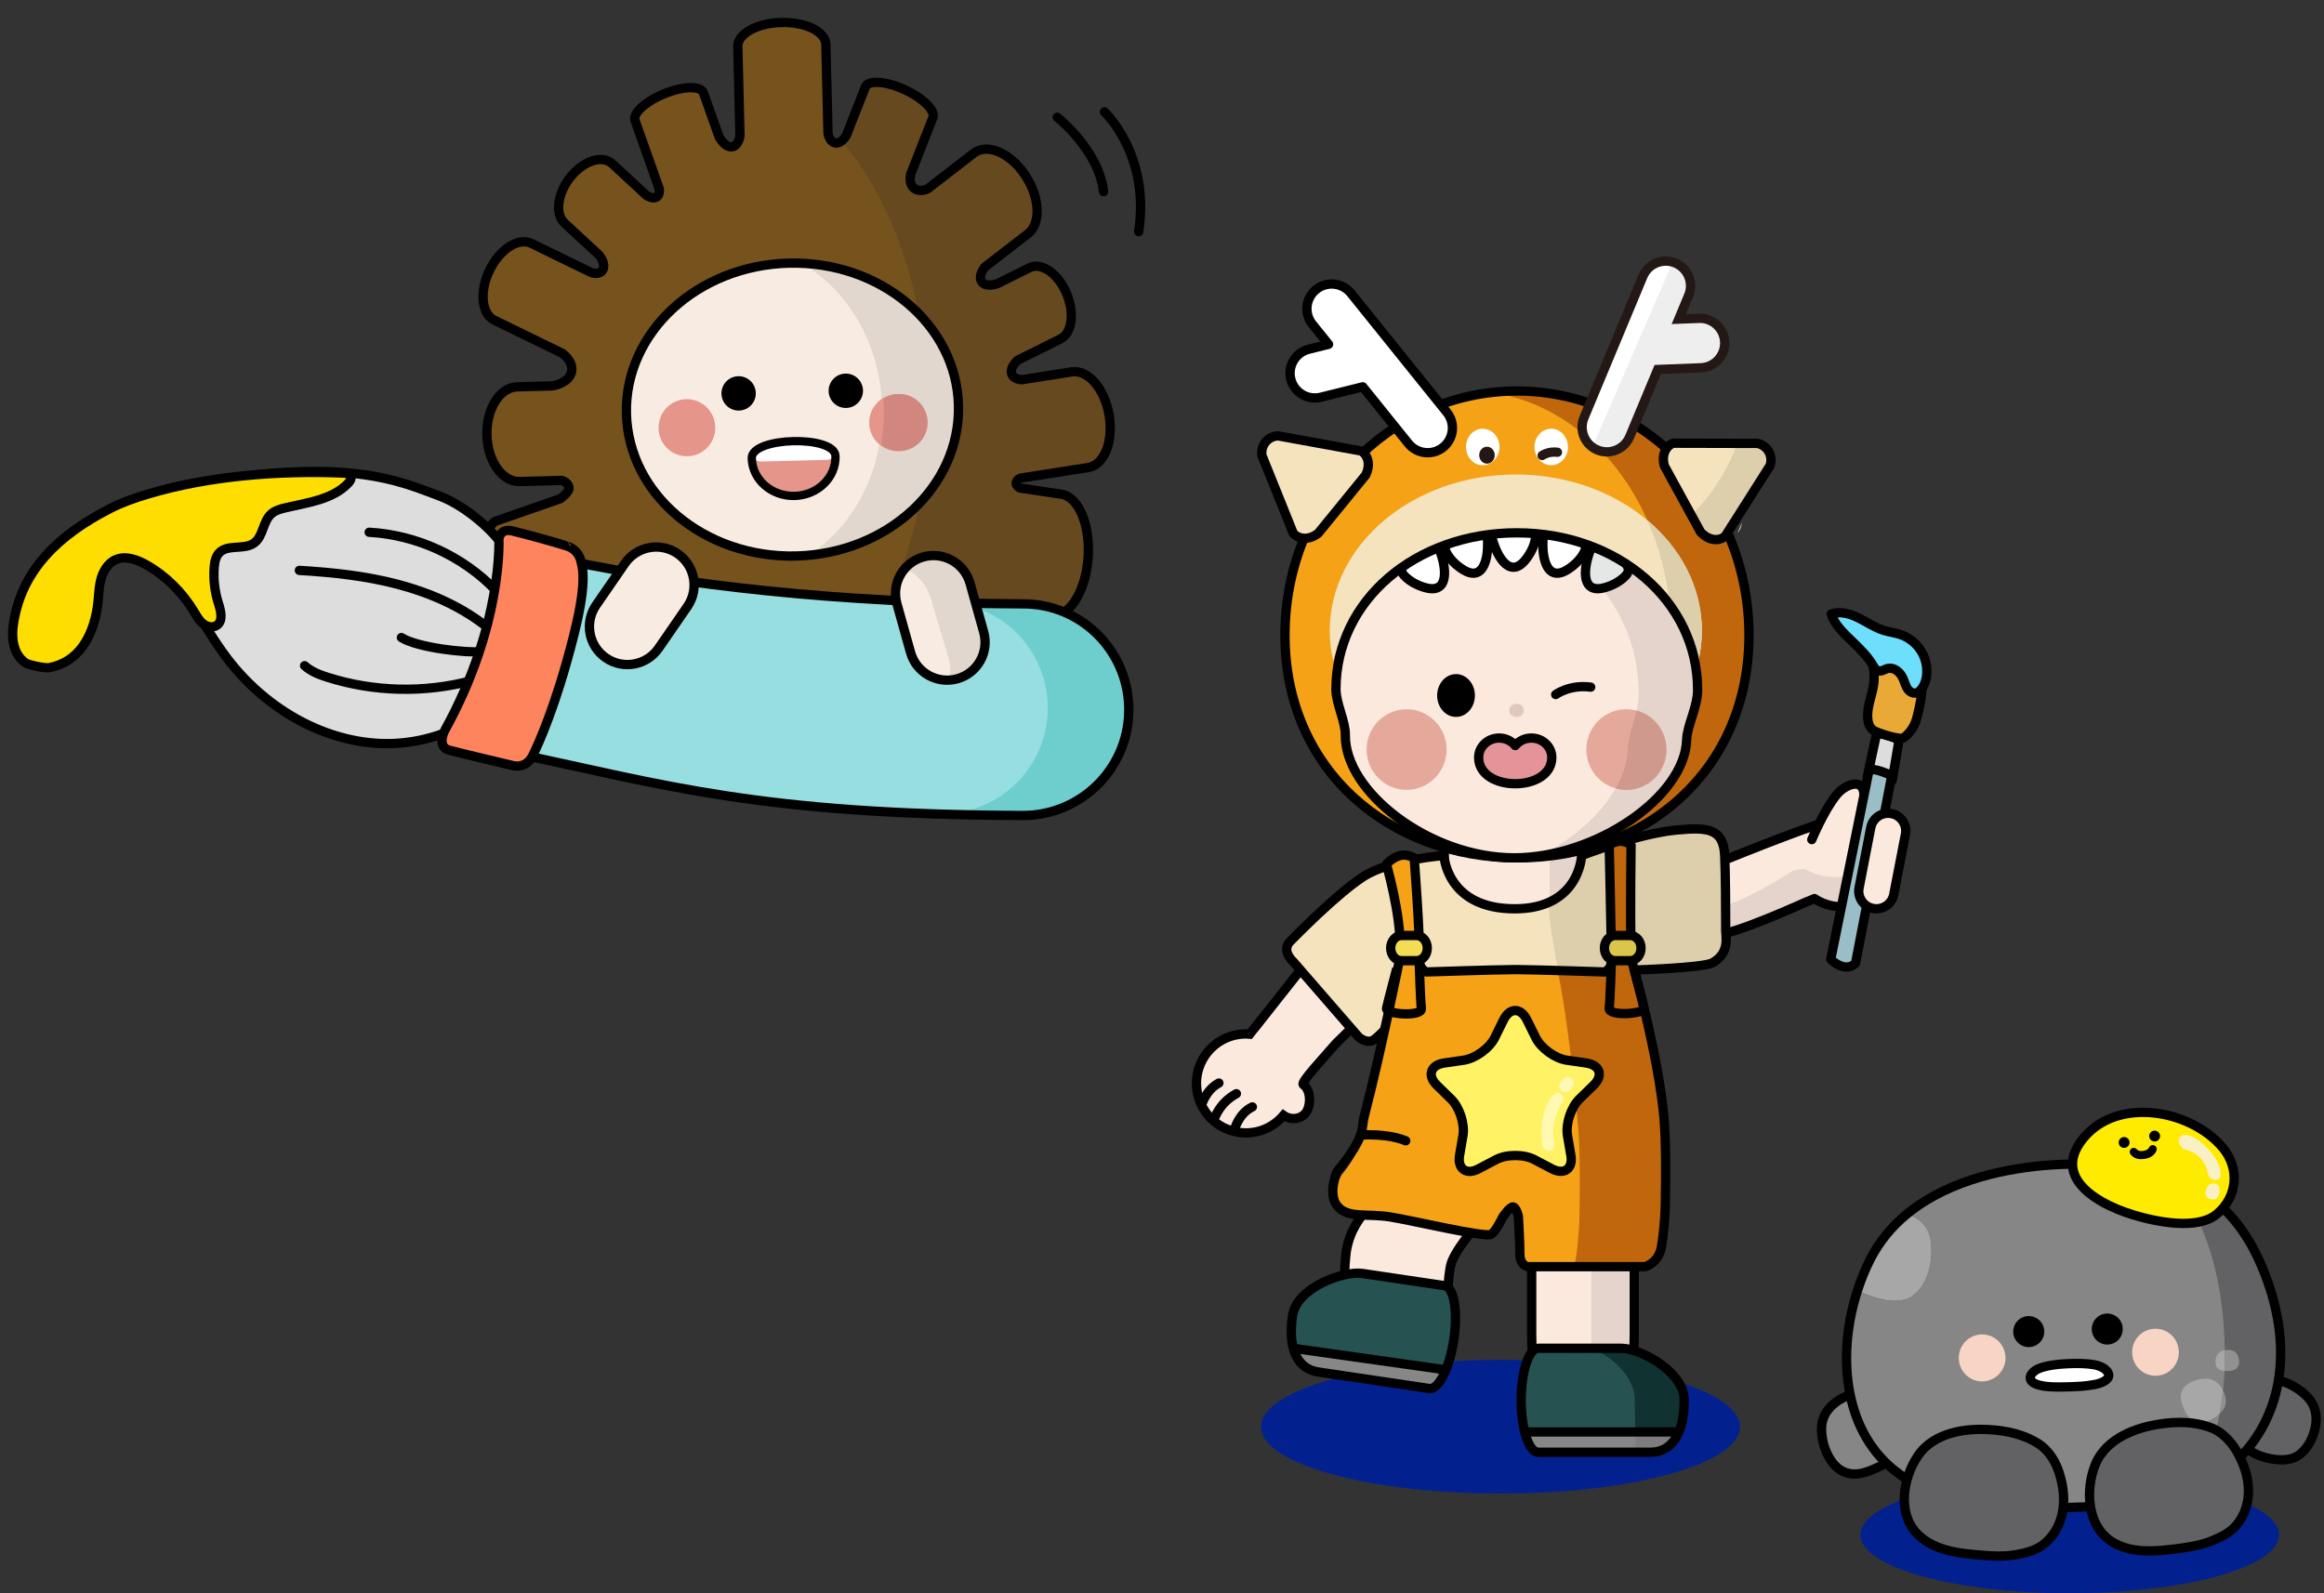 <?xml version="1.0" encoding="utf-8"?>
<!-- Generator: Adobe Illustrator 15.0.0, SVG Export Plug-In . SVG Version: 6.00 Build 0)  -->
<!DOCTYPE svg PUBLIC "-//W3C//DTD SVG 1.1//EN" "http://www.w3.org/Graphics/SVG/1.1/DTD/svg11.dtd">
<svg version="1.1" id="레이어_1" xmlns="http://www.w3.org/2000/svg" xmlns:xlink="http://www.w3.org/1999/xlink" x="0px"
	 y="0px" width="700px" height="480px" viewBox="0 0 700 480" enable-background="new 0 0 700 480" xml:space="preserve">
<rect x="0" y="0" width="700" height="480" fill="#333333" stroke="none"/>
<g>
	<path fill="#03218E" d="M524.118,429.833c0,11.122-32.309,20.139-72.157,20.139c-39.854,0-72.158-9.017-72.158-20.139
		c0-11.124,32.305-20.141,72.158-20.141C491.81,409.692,524.118,418.709,524.118,429.833z"/>
	<g>
		<path fill="#FBE9DE" d="M476.427,263.255v-10.059h-41.455v10.076c-7.805,1.127-14.19,4.186-14.19,4.186
			c-10.723,4.25-22.305,16.856-28.695,24.308L378.152,309.4c-0.615,0.725-1.188,1.441-1.719,2.144
			c-0.393-0.033-0.785-0.053-1.191-0.053c-8.213,0-14.87,6.682-14.87,14.917c0,0.264,0.021,0.516,0.044,0.772
			c0.035,0.587,0.09,1.166,0.186,1.734c0,0,1.465,9.825,11.146,11.973h0.009c0.805,0.188,1.625,0.325,2.475,0.38
			c0.33,0.023,0.682,0.05,1.012,0.05c4.563,0,8.635-2.058,11.361-5.296c0.188,0.127,0.373,0.256,0.58,0.364
			c2.467,1.262,5.396,0.464,6.54-1.778c1.144-2.238,1.057-6.232-1.179-7.87c-0.871-0.642,6.027-7.916,9.859-12.374l18.187-17.799
			c0,0-3.999,26.951-4.891,36.756c-0.895,9.806-3.138,17.95,2.794,23.503c-1.275,4.391-10.998,7.782-12.996,20.269
			c0,0-0.879,6.414-0.217,10.72c0.659,4.283,1.988,7.414,1.988,7.414c-0.992,3.233,0,6.521,5.197,7.293l22.442,3.985
			c3.981,0.222-1.33,2.124,0.993-12.057c0,0,0.11-10.174,1.215-13.813c0.942-3.098,4.644-7.744,4.644-7.744
			c1.659-2.432,7.813-6.146,9.681-9.613h10.498c-0.386,2.777-0.588,5.778-0.588,8.909v29.813c0,14.3,4.334,25.889,9.681,25.889
			h11.542c5.347,0,9.685-11.589,9.685-25.889v-29.813c0-6.18-0.813-11.851-2.164-16.299c5.704-5.551,7.728-17.004,6.889-24.148
			c-1.033-8.787-4.238-34.364-4.238-34.364"/>
		<rect x="479.292" y="379.975" fill="#E4D4CB" width="12.603" height="25.788"/>
		<path fill="#FBE9DE" d="M562.257,244.856c-3.999-2.205-40.81,13.578-46.313,15.625c0,0-15.161-5.941-16.549-5.695
			c-2.089,0.373-1.78,13.387,14.885,28.063l29.997-11.465c0.896-0.331,1.738-0.685,2.543-1.042c0.335,0.213,0.662,0.421,1.009,0.621
			c7.045,3.885,15.854,1.44,19.962-5.425c0,0,2.49-7.182,1.043-12.057C567.384,248.606,562.257,244.856,562.257,244.856z"/>
		<path fill="#E4D4CB" d="M547.517,271.349c-0.351-0.199-0.682-0.403-1.007-0.621c-0.811,0.354-1.654,0.706-2.542,1.042
			l-22.98,9.058c0.186-0.715-14.642,0.318-18.491-8.515l-2.251-6.749c0,0,8.694,8.406,16.107,7.881
			c7.412-0.522,23.428-10.951,23.428-10.951c1.072-0.396,3.416-0.99,4.262-0.512c7.898,4.455,17.736,2.059,22.974-5.051
			c0.888-0.43,1.686-0.891,2.319-1.346c0,0,0.559,4.521-0.592,7.604c0.287-0.764-0.585,1.549-1.002,2.293
			c-0.077,0.156-0.176,0.295-0.268,0.443C563.374,272.784,554.563,275.235,547.517,271.349"/>
		
			<path fill="none" stroke="#000000" stroke-width="2.8" stroke-linecap="round" stroke-linejoin="round" stroke-miterlimit="10" d="
			M547.541,271.333c-0.352-0.188-0.69-0.403-1.014-0.625c-0.804,0.36-1.646,0.713-2.552,1.048c0,0-21.604,9.837-26.496,9.692
			c-18.752-0.535-22.531-29.029-17.065-26.479c8.399,3.926,15.529,5.512,15.529,5.512c5.499-2.049,42.027-17.461,46.021-15.25
			c0.559,0.307,1.074,0.65,1.574,1.016c0.419,0.309,3.023,2.787,3.998,4.4c0.391,0.643,0.713,1.311,0.993,1.998
			c0,0,0.012-0.01,0.024-0.01c0.359,0.883,0.883,3.281,0.907,3.449c0.13,0.926,0.185,1.852,0.141,2.781
			c0,0.121-0.022,0.264-0.035,0.402c0,0.021-0.004,0.031-0.007,0.043c0,0.039,0,0.076-0.011,0.111l-0.002,0.002
			c-0.051,0.596-0.114,1.205-0.257,1.797c-0.122,0.607-1.111,3.504-1.525,4.25c-0.081,0.148-0.182,0.291-0.276,0.439
			C563.393,272.782,554.589,275.224,547.541,271.333z"/>
		<path fill="none" stroke="#000000" stroke-width="2.8" stroke-miterlimit="10" d="M496.983,331.738
			c-1.033-8.787-4.238-34.364-4.238-34.364l-16.318-34.119v-10.059h-41.455v10.074c-7.805,1.129-14.188,4.188-14.188,4.188
			c-10.725,4.25-22.307,16.856-28.697,24.308l-13.934,17.639c-0.615,0.721-1.188,1.438-1.719,2.146
			c-0.393-0.039-0.785-0.059-1.191-0.059c-8.211,0-14.87,6.682-14.87,14.915c0,0.266,0.021,0.518,0.044,0.774
			c0.035,0.587,0.09,1.164,0.186,1.736c0.105,0.625,0.232,1.236,0.42,1.832c0.188,0.627,0.436,1.247,0.71,1.833
			c0.219,0.472,0.447,0.936,0.706,1.377c0.391,0.666,0.83,1.306,1.313,1.9c0.014,0.018,0.029,0.035,0.041,0.053
			c0.604,0.732,1.308,1.383,2.039,1.988c0.217,0.173,0.419,0.363,0.63,0.52c0.64,0.463,1.294,0.886,1.992,1.238
			c0.237,0.114,0.478,0.211,0.71,0.313c0.82,0.379,1.687,0.695,2.585,0.916h0.009c0.805,0.188,1.625,0.324,2.475,0.38
			c0.33,0.023,0.682,0.05,1.012,0.05c4.563,0,8.635-2.058,11.361-5.296c0.188,0.131,0.373,0.256,0.58,0.364
			c2.467,1.262,5.396,0.464,6.54-1.78c1.144-2.236,1.057-6.23-1.179-7.868c-0.869-0.642,6.029-7.915,9.859-12.37l18.187-17.803
			c0,0-3.999,26.951-4.891,36.756c-0.895,9.806-3.138,17.95,2.794,23.503c-1.275,4.391-10.998,7.781-12.998,20.267
			c0,0-0.877,6.416-0.215,10.722c0.659,4.285,1.988,7.411,1.988,7.411c-0.992,3.236,0,6.524,5.197,7.296l22.442,3.985
			c3.981,0.222-1.33,2.124,0.993-12.055c0,0,0.11-10.174,1.215-13.815c0.942-3.097,4.644-7.744,4.644-7.744
			c1.659-2.432,7.813-6.146,9.681-9.613h10.498c-0.386,2.777-0.588,5.778-0.588,8.909v29.813c0,14.3,4.334,25.889,9.681,25.889
			h11.542c5.347,0,9.685-11.589,9.685-25.889v-29.813c0-6.18-0.812-11.851-2.164-16.299
			C495.799,350.336,497.822,338.883,496.983,331.738z"/>
		<rect x="466.738" y="252.868" fill="#E4D4CB" width="11.025" height="20.249"/>
		<path fill="#F5A216" d="M526.798,191.297c0,40.631-31.068,67.088-69.653,67.088c-38.602,0-70.101-26.457-70.101-67.088
			c0-40.628,31.286-73.564,69.875-73.564S526.798,150.669,526.798,191.297"/>
		<path fill="#F4E3BD" d="M434.932,257.749c0,0-16.301,1.127-24.4,6.424c-8.096,5.305-20.275,17.794-21.887,19.401
			c-2.906,2.911,0.963,6.243,0.963,6.243l19.623,22.599c0,0,2.638,2.409,4.834,0.655c1.967-1.566,4.23-4.093,4.23-4.093
			l-4.276,29.029l84.451,0.118l-6.211-45.887c0,0,20.79-0.627,23.562-2.186c5.276-2.961,3.979-7.811,3.979-9.724
			c0-6.704-0.07-17.179-0.307-22.499c-0.352-8.363-5.29-8.641-14.578-7.766c-11.546,1.094-28.526,7.684-28.526,7.684
			s-0.493,16.051-20.15,16.051C435.655,273.8,434.932,257.749,434.932,257.749"/>
		<path fill="#DDCEAC" d="M476.035,338.008l24.714,0.118l-8.49-45.887c0,0,20.79-0.627,23.562-2.186
			c5.276-2.961,3.979-7.811,3.979-9.724c0-6.704-0.07-17.179-0.307-22.493c-0.352-8.369-5.29-8.648-14.578-7.771
			c-11.546,1.094-28.526,7.684-28.526,7.684s-0.958,12.344-8.979,13.045c-2.756,0.25,1.953,20.492,4.198,34.371
			C474.972,325.896,476.035,338.008,476.035,338.008"/>
		<path fill="none" stroke="#000000" stroke-width="2.8" stroke-miterlimit="10" d="M434.932,257.749c0,0-16.301,1.127-24.4,6.424
			c-8.096,5.305-20.275,17.794-21.887,19.401c-2.906,2.911,0.963,6.243,0.963,6.243l19.623,22.599c0,0,2.638,2.409,4.834,0.655
			c1.967-1.566,4.23-4.093,4.23-4.093l-4.276,29.029l84.451,0.118l-6.211-45.887c0,0,20.79-0.627,23.562-2.186
			c5.276-2.961,3.979-7.811,3.979-9.724c0-6.704-0.07-17.179-0.307-22.499c-0.352-8.363-5.29-8.641-14.578-7.766
			c-11.546,1.094-28.526,7.684-28.526,7.684s-0.493,16.051-20.15,16.051C435.655,273.8,434.932,257.749,434.932,257.749z"/>
		<path fill="#FFFFFF" d="M451.647,134.661c0,3.031-2.259,5.499-5.036,5.499c-2.79,0-5.042-2.467-5.042-5.499
			c0-3.038,2.252-5.503,5.042-5.503C449.389,129.157,451.647,131.623,451.647,134.661"/>
		<path fill="#FFFFFF" d="M472.275,134.661c0,3.031-2.249,5.499-5.04,5.499c-2.78,0-5.04-2.467-5.04-5.499
			c0-3.038,2.26-5.503,5.04-5.503C470.026,129.157,472.275,131.623,472.275,134.661"/>
		<path fill="#231815" d="M450.22,137.126c0,1.417-1.046,2.557-2.332,2.557c-1.3,0-2.344-1.14-2.344-2.557
			c0-1.409,1.044-2.547,2.344-2.547C449.174,134.58,450.22,135.717,450.22,137.126"/>
		<path fill="#C0670E" d="M501.271,337.684c-1.547-19.479-9.748-48.097-9.748-48.097l-0.253-4.151
			c-0.275-9.943,0.016-30.813,0.016-30.813s-0.328-1.344-2.515-0.443c-2.139,0.877-4.077,0.443-4.077,0.443
			s0.611,25.438,0.649,35.021c0.013,2.314-2.011,3.178-2.011,3.178s-5.833-0.215-13.848-0.427
			c1.854,6.898,4.097,30.198,5.401,46.964c0.761,9.756,0.283,27.14,0.283,27.14s-0.234,6.52-1.153,11.701
			c-0.257,1.471-0.813,2.563-1.453,3.415h22.914c0,0,4.052-1.025,4.926-5.844c0.916-5.088,1.151-11.476,1.151-11.476
			S502.031,347.252,501.271,337.684"/>
		<path fill="#F5A216" d="M501.271,337.684c-1.547-19.479-9.744-48.097-9.744-48.097l-0.25-4.151
			c-0.276-9.943,0.009-30.813,0.009-30.813s-0.328-1.344-2.515-0.443c-2.135,0.877-4.074,0.443-4.074,0.443
			s0.611,25.438,0.657,35.021c0.007,2.314-2.021,3.178-2.021,3.178s-20.249-0.673-26.459-0.715h-0.388h-0.387
			c-6.223,0.042-26.466,0.715-26.466,0.715s-2.027-0.863-2.014-3.178c0.044-9.582-1.666-31.151-1.666-31.151
			s-2.141-1.414-4.531-0.654c-2.318,0.736-3.979,2.709-3.979,2.709s4.524,14.946,4.251,24.89l-0.248,4.151
			c0,0-6.572,29.141-11.301,48.041c-0.865,3.462-0.109,5.715-1.119,8.361c-1.599,4.174-4.843,7.888-4.843,7.888
			s-3.321,4.646-1.329,9.51c1.849,4.532,15.135,3.278,15.135,3.278s30.883,5.873,31.179,5.185c1.333-3.102,5.908-7.992,5.908-7.992
			s-0.143-0.145,0.907-0.171c1.042,0.026,1.257,2.352,1.257,2.352s0.567,8.493,0.567,11.869c0,3.374,2.409,3.706,2.409,3.706h35.261
			c0,0,4.059-1.025,4.926-5.844c0.919-5.088,1.155-11.476,1.155-11.476S502.031,347.252,501.271,337.684"/>
		<path fill="#C0670E" d="M501.271,337.684c-1.547-19.479-9.748-48.097-9.748-48.097l-0.253-4.151
			c-0.277-9.943,0.016-30.813,0.016-30.813s-0.328-1.344-2.523-0.443c-2.133,0.877-4.068,0.443-4.068,0.443
			s0.611,25.438,0.649,35.021c0.013,2.314-2.011,3.178-2.011,3.178s-6.287-0.228-14.229-0.436c1.689,6.287,4.97,30.654,6.307,48.052
			c0.758,9.878,0.284,27.489,0.284,27.489s-0.241,6.594-1.159,11.852c-0.12,0.694-0.31,1.289-0.533,1.836h21.473
			c0,0,4.049-1.025,4.924-5.844c0.912-5.088,1.152-11.476,1.152-11.476S502.025,347.252,501.271,337.684"/>
		
			<path fill="none" stroke="#000000" stroke-width="2.8" stroke-linecap="round" stroke-linejoin="round" stroke-miterlimit="10" d="
			M491.285,254.622c0,0-0.285,20.87-0.009,30.813l0.25,4.151c0,0,8.197,28.617,9.744,48.097c0.761,9.568,0.287,26.61,0.287,26.61
			s-0.236,6.388-1.155,11.476c-0.867,4.818-4.926,5.844-4.926,5.844h-35.261c0,0-2.409-0.332-2.409-3.706
			c0-3.376-0.462-11.424-0.462-11.424s-0.614-2.85-1.655-2.876c-1.05,0.026-3.093,3.096-3.093,3.096s-1.923,4.153-3.43,5.146
			c-1.654,1.101-23.214-4.038-30.288-5.201c-7.066-1.162-12.891,0.488-16.025-3.262c-3.1-3.705-0.115-10.479-0.115-10.479
			s5.155-5.9,6.894-10.472c1.018-2.665,0.604-3.517,1.399-6.574c4.896-18.914,10.414-46.274,10.414-46.274l0.248-4.151
			c0.273-9.943-4.1-25.06-4.1-25.06s1.51-1.803,3.828-2.539c2.391-0.76,4.531,0.654,4.531,0.654s1.71,21.569,1.666,31.151
			c-0.014,2.314,2.014,3.178,2.014,3.178s20.243-0.673,26.466-0.715h0.387h0.388c6.21,0.042,26.459,0.715,26.459,0.715
			s2.028-0.863,2.021-3.178c-0.046-9.582-0.657-35.021-0.657-35.021S487.978,251.974,491.285,254.622z"/>
		<path fill="#C0670E" d="M462.382,117.733c-3.529-0.451-7.043,0.349-10.447,0.976c29.184,5.688,51.467,36.016,51.467,72.588
			c0,36.579-22.125,61.659-51.276,66.299c3.41,0.512,6.92,1.158,10.465,0.789c35.77-3.781,64.397-26.457,64.397-67.088
			C526.987,150.669,496.626,122.122,462.382,117.733"/>
		
			<path fill="none" stroke="#000000" stroke-width="2.8" stroke-linecap="round" stroke-linejoin="round" stroke-miterlimit="10" d="
			M526.798,191.361c0,40.632-31.068,67.085-69.653,67.085c-38.602,0-70.101-26.453-70.101-67.085
			c0-40.628,31.286-73.561,69.875-73.561C495.505,117.8,526.798,150.732,526.798,191.361z"/>
		<path fill="#E3E0B7" d="M523.356,160.633c0.726-0.829,1.19-1.942,1.309-3.21L523.356,160.633z"/>
		<path fill="#F4E3BD" d="M516.03,162.495c1.366,0.224,2.603-0.136,3.576-0.902l1.865-2.92c0.007-0.046,0.023-0.088,0.033-0.128
			c0.009,0.018,0.009,0.039,0.018,0.047l11.629-18.317c0.442-1.367,0.363-2.855-0.351-4.151c-0.719-1.314-1.93-2.175-3.325-2.534
			l-25.52-0.063c-1.072,0.431-1.944,1.254-2.466,2.439c-0.583,1.338-0.592,2.909-0.162,4.429l10.881,19.854
			C513.262,161.43,514.586,162.264,516.03,162.495"/>
		
			<path fill="#F4E3BD" stroke="#000000" stroke-width="2.8" stroke-linecap="round" stroke-linejoin="round" stroke-miterlimit="10" d="
			M392.885,162.173c-1.384-0.032-2.535-0.611-3.363-1.54l-1.291-3.212c0-0.048-0.007-0.088-0.02-0.13
			c0,0.01-0.003,0.035-0.006,0.042l-8.112-20.122c-0.185-1.425,0.157-2.874,1.092-4.021c0.938-1.163,2.295-1.788,3.727-1.89
			l25.118,4.577c0.967,0.623,1.686,1.59,1.977,2.846c0.324,1.421,0.044,2.971-0.65,4.389l-14.307,17.546
			C395.795,161.625,394.344,162.208,392.885,162.173"/>
		<path fill="#E3E0B7" d="M524.665,157.421l0.031-0.088c-0.016-0.007-0.016-0.032-0.022-0.042
			C524.67,157.333,524.665,157.375,524.665,157.421"/>
		<path fill="#DDCEAC" d="M532.859,135.439c-0.717-1.346-1.96-2.239-3.371-2.629l-5.845-0.093
			c-5.16,14.828-14.49,22.654-14.49,22.654l2.331,4.326c1.059,1.218,2.417,2.087,3.903,2.342c1.393,0.241,2.673-0.106,3.666-0.872
			l1.948-2.952c0.005-0.049,0.028-0.079,0.038-0.122c0.006,0.009,0.009,0.028,0.013,0.042l12.127-18.465
			C533.651,138.285,533.587,136.769,532.859,135.439"/>
		<path fill="#FBE9DE" d="M511.282,207.854c0,5.18-3.17,10.712-3.299,14.96c-0.495,17.277-27.433,35.623-51.947,35.623
			c-25.513,0-51.132-19.914-50.868-37.012c0.059-4.102-2.827-9.479-2.827-13.767c0-26.802,24.081-47.137,54.462-47.137
			C487.178,160.521,511.282,181.06,511.282,207.854"/>
		<path fill="#E4D4CB" d="M458.521,160.556c20.619,7.245,35.062,25.819,35.062,48.514c0,5.666-3.165,11.712-3.288,16.356
			c-0.32,12.24-11.73,24.957-26.379,32.408c22.093-3.275,43.68-19.564,44.12-35.023c0.127-4.246,3.294-9.778,3.294-14.958
			C511.33,181.548,488.107,161.297,458.521,160.556"/>
		<path fill-rule="evenodd" clip-rule="evenodd" fill="#E5A99B" d="M435.724,225.812c0,6.701-5.394,12.152-12.046,12.152
			s-12.058-5.451-12.058-12.152c0-6.711,5.405-12.14,12.058-12.14S435.724,219.101,435.724,225.812"/>
		<path fill-rule="evenodd" clip-rule="evenodd" fill="#FFFFFF" stroke="#000000" stroke-width="2.8" stroke-miterlimit="10" d="
			M434.616,175.356c0.848-1.955,0.454-4.953-0.264-7.432c-0.298-1.013-0.664-2.421-1.459-3.182
			c-1.021-0.983-2.974,0.357-3.874,0.921c-2.118,1.291-9.182,4.394-6.044,7.758c1.673,1.791,4.016,2.978,6.364,3.631
			C432.33,177.885,433.912,176.996,434.616,175.356"/>
		<path fill-rule="evenodd" clip-rule="evenodd" fill="#FFFFFF" stroke="#000000" stroke-width="2.8" stroke-miterlimit="10" d="
			M446.219,171.498c1.361-1.634,1.849-4.623,1.853-7.197c0.007-1.057,0.066-2.517-0.48-3.47c-0.705-1.228-2.965-0.502-3.98-0.222
			c-2.394,0.625-10.047,1.604-8.008,5.718c1.096,2.192,3.005,4,5.075,5.292C443.304,173.264,445.074,172.866,446.219,171.498"/>
		<path fill-rule="evenodd" clip-rule="evenodd" fill="#FFFFFF" stroke="#000000" stroke-width="2.8" stroke-miterlimit="10" d="
			M466.584,171.498c-1.367-1.634-1.85-4.623-1.86-7.197c0-1.057-0.044-2.517,0.493-3.47c0.701-1.228,2.957-0.502,3.976-0.222
			c2.396,0.625,10.05,1.604,8.006,5.718c-1.098,2.192-3.007,4-5.067,5.292C469.498,173.264,467.729,172.866,466.584,171.498"/>
		<path fill-rule="evenodd" clip-rule="evenodd" fill="#FFFFFF" stroke="#000000" stroke-width="2.8" stroke-miterlimit="10" d="
			M454.168,170.392c-1.826-1.097-3.251-3.771-4.102-6.208c-0.351-0.985-0.875-2.355-0.675-3.429
			c0.261-1.393,2.635-1.428,3.691-1.506c2.47-0.19,10.016-1.759,9.433,2.786c-0.32,2.438-1.543,4.773-3.067,6.664
			C457.5,171.117,455.693,171.313,454.168,170.392"/>
		<path fill-rule="evenodd" clip-rule="evenodd" fill="#E5E7E7" stroke="#000000" stroke-width="2.8" stroke-miterlimit="10" d="
			M478.017,175.356c-0.842-1.955-0.45-4.953,0.275-7.432c0.292-1.013,0.654-2.421,1.451-3.182c1.021-0.983,2.978,0.357,3.872,0.921
			c2.126,1.291,9.185,4.394,6.046,7.758c-1.668,1.791-4.019,2.978-6.357,3.631C480.308,177.885,478.731,176.996,478.017,175.356"/>
		<path fill="#F4E3BD" d="M456.572,161.306c27.214,0,49.879,16.318,54.958,37.936c0.706-2.976,1.089-6.035,1.089-9.181
			c0-26.02-25.085-47.111-56.047-47.111c-30.955,0-56.042,21.091-56.042,47.111c0,3.146,0.38,6.205,1.076,9.181
			C406.697,177.625,429.359,161.306,456.572,161.306"/>
		<path fill-rule="evenodd" clip-rule="evenodd" fill="#E5A99B" d="M501.917,225.812c0,6.701-5.407,12.152-12.055,12.152
			c-6.648,0-12.055-5.451-12.055-12.152c0-6.711,5.406-12.14,12.055-12.14C496.51,213.672,501.917,219.101,501.917,225.812"/>
		<path fill="#D0998D" d="M501.936,225.812c0-5.639-3.815-10.362-8.981-11.729c-0.938,4.062-2.548,8.056-2.638,11.345
			c-0.104,4.041-1.432,8.133-3.681,12.07c1.032,0.291,2.122,0.467,3.247,0.467C496.54,237.964,501.936,232.513,501.936,225.812"/>
		<path fill-rule="evenodd" clip-rule="evenodd" d="M444.251,209.535c0,3.564-2.539,6.453-5.688,6.453
			c-3.14,0-5.689-2.889-5.689-6.453c0-3.568,2.55-6.453,5.689-6.453C441.712,203.082,444.251,205.967,444.251,209.535"/>
		
			<path fill="#E49498" stroke="#000000" stroke-width="2.8" stroke-linecap="round" stroke-linejoin="round" stroke-miterlimit="10" d="
			M461.253,222.347c-1.978,0-3.73,0.887-4.854,2.268c-1.133-1.381-2.883-2.268-4.866-2.268c-3.398,0-6.154,2.623-6.154,5.855
			c0,10.549,22.029,10.549,22.029,0C467.408,224.97,464.657,222.347,461.253,222.347"/>
		<path fill="#DFC8BE" d="M458.99,214.023c0,1.084-0.888,1.967-1.966,1.967h-0.428c-1.089,0-1.967-0.883-1.967-1.967
			c0-1.09,0.878-1.967,1.967-1.967h0.428C458.103,212.057,458.99,212.934,458.99,214.023"/>
		<path fill="#FFFFFF" d="M388.8,114.237c-0.999-3.987,1.438-8.038,5.426-9.033l5.94-1.476l-4.867-6.037
			c-2.584-3.205-2.075-7.902,1.139-10.482c3.201-2.578,7.898-2.075,10.473,1.134l9.201,11.422l10.304,12.799l9.416,11.697
			c2.586,3.212,2.069,7.9-1.136,10.484c-3.207,2.577-7.898,2.071-10.481-1.136l-13.742-17.07l-12.644,3.136
			C393.828,120.667,389.786,118.231,388.8,114.237"/>
		
			<path fill="#FFFFFF" stroke="#000000" stroke-width="2.8" stroke-linecap="round" stroke-linejoin="round" stroke-miterlimit="10" d="
			M388.8,114.237c-0.999-3.987,1.438-8.038,5.426-9.033l5.94-1.476l-4.867-6.037c-2.584-3.205-2.075-7.902,1.139-10.482
			c3.201-2.578,7.898-2.075,10.473,1.134l9.201,11.422l10.304,12.799l9.416,11.697c2.586,3.212,2.069,7.9-1.136,10.484
			c-3.207,2.577-7.898,2.071-10.481-1.136l-13.742-17.07l-12.644,3.136C393.828,120.667,389.786,118.231,388.8,114.237"/>
		<path fill="#FFFFFF" d="M519.492,103.058c-0.164-4.104-3.637-7.317-7.745-7.155l-6.107,0.237l2.978-7.155
			c1.596-3.797-0.209-8.166-4.003-9.746c-3.797-1.583-8.166,0.215-9.754,4.008l-5.648,13.538l-6.316,15.165l-5.782,13.858
			c-1.581,3.81,0.219,8.167,4.014,9.751c3.802,1.583,8.168-0.211,9.757-4.014l8.43-20.226l13.021-0.514
			C516.451,110.638,519.652,107.175,519.492,103.058"/>
		<path fill="#EEEEEE" d="M511.719,95.639l-6.107,0.262l2.962-7.169c1.569-3.808-0.248-8.159-4.058-9.733
			c-0.195-0.081-0.41-0.116-0.623-0.183l-4.984,11.491l-11.472,26.434l-7.717,17.786c0.474,0.355,0.974,0.653,1.541,0.889
			c3.806,1.567,8.159-0.247,9.739-4.05l8.354-20.258l13.007-0.569c4.114-0.178,7.3-3.658,7.131-7.778
			C519.314,98.655,515.826,95.462,511.719,95.639"/>
		<path fill="none" stroke="#231815" stroke-width="2.8" stroke-miterlimit="10" d="M519.487,103.058
			c-0.162-4.104-3.635-7.317-7.744-7.155l-6.1,0.237l2.979-7.155c1.587-3.797-0.208-8.166-4.018-9.746
			c-3.791-1.583-8.166,0.215-9.747,4.008l-5.643,13.538l-6.32,15.165l-5.778,13.858c-1.589,3.81,0.211,8.167,4.015,9.751
			c3.794,1.583,8.158-0.211,9.748-4.014l8.431-20.226l13.02-0.514C516.444,110.638,519.644,107.175,519.487,103.058z"/>
		<path fill="#FFF265" d="M442.744,353.238c-0.958,0-1.756-0.353-2.304-1.011c-0.752-0.886-0.993-2.246-0.701-3.928l1-5.855
			c0.601-3.481-1.031-8.515-3.565-10.985l-4.253-4.134c-1.464-1.43-2.034-2.941-1.608-4.249c0.419-1.314,1.773-2.198,3.801-2.489
			l5.86-0.857c3.505-0.505,7.788-3.61,9.345-6.785l2.631-5.315c0.901-1.837,2.161-2.851,3.549-2.851
			c1.372,0,2.629,1.014,3.525,2.851l2.626,5.315c1.563,3.168,5.84,6.28,9.341,6.785l5.864,0.857
			c2.031,0.291,3.384,1.175,3.797,2.489c0.43,1.308-0.137,2.819-1.607,4.249l-4.244,4.134c-2.531,2.472-4.167,7.504-3.577,10.985
			l1.002,5.855c0.293,1.682,0.052,3.042-0.699,3.924c-1.031,1.236-2.916,1.34-5.025,0.232l-5.241-2.76
			c-1.519-0.807-3.575-1.247-5.773-1.247c-2.195,0-4.238,0.44-5.772,1.244l-5.248,2.763
			C444.491,352.969,443.575,353.238,442.744,353.238"/>
		<path fill="none" stroke="#000000" stroke-width="2.8" stroke-miterlimit="10" d="M442.657,352.907
			c-0.952,0-1.747-0.353-2.302-1.015c-0.746-0.888-1-2.247-0.704-3.937l1.002-5.849c0.594-3.484-1.034-8.509-3.573-10.98
			l-4.233-4.137c-1.473-1.435-2.047-2.94-1.622-4.247c0.423-1.309,1.771-2.194,3.799-2.492l5.866-0.851
			c3.495-0.509,7.78-3.619,9.346-6.791l2.622-5.314c0.907-1.839,2.17-2.852,3.546-2.852c1.368,0,2.634,1.013,3.538,2.852
			l2.616,5.314c1.567,3.172,5.84,6.282,9.343,6.791l5.863,0.851c2.026,0.298,3.385,1.184,3.811,2.492
			c0.425,1.307-0.151,2.813-1.622,4.247l-4.242,4.137c-2.532,2.472-4.169,7.496-3.573,10.984l1.006,5.857
			c0.292,1.677,0.051,3.036-0.699,3.92c-1.048,1.233-2.92,1.337-5.035,0.231l-5.236-2.759c-1.526-0.803-3.573-1.246-5.769-1.246
			c-2.2,0-4.255,0.443-5.773,1.246l-5.251,2.759C444.399,352.643,443.485,352.907,442.657,352.907z"/>
		<path fill="#DBC64B" d="M494.286,285.626c0,2.104-1.457,3.797-3.257,3.797h-4.516c-1.798,0-3.256-1.692-3.256-3.797
			c0-2.094,1.458-3.793,3.256-3.793h4.516C492.829,281.833,494.286,283.532,494.286,285.626"/>
		<path fill="none" stroke="#000000" stroke-width="2.8" stroke-miterlimit="10" d="M494.286,285.626
			c0,2.104-1.457,3.797-3.257,3.797h-4.516c-1.798,0-3.256-1.692-3.256-3.797c0-2.094,1.458-3.793,3.256-3.793h4.516
			C492.829,281.833,494.286,283.532,494.286,285.626z"/>
		<path fill="#F4DC54" d="M429.907,285.626c0,2.104-1.458,3.797-3.246,3.797h-4.529c-1.791,0-3.253-1.692-3.253-3.797
			c0-2.094,1.462-3.793,3.253-3.793h4.529C428.449,281.833,429.907,283.532,429.907,285.626"/>
		<path fill="none" stroke="#000000" stroke-width="2.8" stroke-miterlimit="10" d="M429.907,285.626
			c0,2.104-1.458,3.797-3.246,3.797h-4.529c-1.791,0-3.253-1.692-3.253-3.797c0-2.094,1.462-3.793,3.253-3.793h4.529
			C428.449,281.833,429.907,283.532,429.907,285.626z"/>
		<path fill="none" stroke="#000000" stroke-width="2.8" stroke-miterlimit="10" d="M485.34,289.953c0,0-0.331,11.281-0.644,13.791
			c-0.305,2.512,10.875,1.791,10.493-0.068c-0.383-1.863-3.068-11.965-3.068-11.965"/>
		<path fill="none" stroke="#000000" stroke-width="2.8" stroke-miterlimit="10" d="M427.487,290.054c0,0,0.331,11.277,0.643,13.785
			c0.307,2.512-10.876,1.797-10.494-0.066c0.388-1.865,3.073-11.963,3.073-11.963"/>
		<path opacity="0.5" fill="#FFFFFF" d="M466.738,331.471c0,0-1.472,2.094-2.023,5.101c-0.503,2.699-0.443,5.778-0.318,7.28
			c0.252,3.182,2.413,2.9,2.839,2.728c2.225-0.919-0.426-4.644,1.076-9.221c1.155-3.575,0.988-3.047,2.106-4.866
			c1.498-2.446-0.892-3.494-1.554-3.242C467.741,329.692,466.79,331.233,466.738,331.471"/>
		<path opacity="0.5" fill="#FFFFFF" d="M472.938,328.299c-0.616,0.8-1.763,0.949-2.559,0.328c-0.794-0.62-0.951-1.763-0.32-2.56
			l0.693-0.897c0.611-0.796,1.76-0.944,2.556-0.324c0.793,0.616,0.934,1.763,0.327,2.561L472.938,328.299z"/>
		<path fill="#265352" d="M488.289,405.967h-13.463c-0.074,0-0.135,0.004-0.197,0.004c-0.032,0-0.069-0.004-0.094-0.004h-11.31
			c-2.832,0-5.127,7.008-5.127,15.654c0,8.649,2.295,15.663,5.127,15.663h11.31c0.024,0,0.062-0.012,0.094-0.012
			c0.063,0,0.123,0.012,0.197,0.012h22.279c5.572,0,10.095-4.499,10.095-15.663C507.2,412.975,493.868,405.967,488.289,405.967"/>
		<path fill="#103231" d="M488.383,405.967h-9.885c6.305,2.03,13.881,8.325,13.881,15.884c0,8.402,1.066,13.317-2.24,15.434h7.059
			c5.571,0,10.098-4.499,10.098-15.663C507.295,412.975,493.964,405.967,488.383,405.967"/>
		<polygon fill="#878787" points="461.924,436.929 500.449,436.929 505.517,431.821 460.192,431.399 		"/>
		<polygon fill="#7D7D7D" points="492.601,437.284 500.975,436.929 504.949,431.702 492.601,431.702 		"/>
		<path fill="none" stroke="#000000" stroke-width="2.8" stroke-miterlimit="10" d="M488.383,406.196h-13.466
			c-0.063,0-0.134,0.003-0.193,0.003c-0.035,0-0.067-0.003-0.103-0.003h-11.306c-2.827,0-5.127,7.007-5.127,15.65
			c0,8.65,2.3,15.667,5.127,15.667h11.306c0.035,0,0.067-0.013,0.103-0.013c0.06,0,0.13,0.013,0.193,0.013h22.28
			c5.575,0,10.098-4.5,10.098-15.667C507.295,413.203,493.967,406.196,488.383,406.196z"/>
		<path fill="#265352" d="M410.469,383.436l13.308,1.983c0.08,0.012,0.142,0.027,0.205,0.036c0.028,0.004,0.055,0.004,0.097,0.009
			l11.181,1.666c2.801,0.42,4.038,7.686,2.766,16.241c-1.279,8.55-4.581,15.15-7.379,14.731l-11.187-1.662
			c-0.033-0.007-0.061-0.021-0.096-0.028c-0.059-0.007-0.121-0.007-0.191-0.013l-22.031-3.28c-5.518-0.828-9.327-5.944-7.682-16.982
			C390.729,387.586,404.951,382.613,410.469,383.436"/>
		<path fill="#878787" d="M431.981,417.942l-37.663-5.713c0,0-4.777-4.229-3.689-5.715l43.884,6.212L431.981,417.942z"/>
		<path fill="none" stroke="#000000" stroke-width="2.8" stroke-miterlimit="10" d="M410.342,383.648l13.318,1.986
			c0.069,0.009,0.12,0.02,0.188,0.032c0.04,0.009,0.07,0,0.105,0.009l11.176,1.662c2.8,0.416,4.042,7.689,2.769,16.243
			c-1.277,8.554-4.579,15.15-7.374,14.733l-11.188-1.665c-0.037-0.009-0.063-0.012-0.103-0.024c-0.058-0.011-0.122-0.011-0.187-0.02
			l-22.029-3.28c-5.525-0.819-9.331-5.934-7.693-16.979C390.602,387.794,404.816,382.824,410.342,383.648z"/>
		
			<path fill="none" stroke="#000000" stroke-width="2.8" stroke-linecap="round" stroke-linejoin="round" stroke-miterlimit="10" d="
			M410.526,341.936c0,0,7.431-0.52,12.879,1.747"/>
		<path fill="none" stroke="#000000" stroke-width="2.8" stroke-linecap="round" stroke-miterlimit="10" d="M468.584,209.244
			c0,0,4.204-3.1,10.541-2.234"/>
		<path fill="none" stroke="#231815" stroke-width="2.8" stroke-linecap="round" stroke-miterlimit="10" d="M464.504,137.23
			c0,0,1.841-1.356,4.617-0.979"/>
		
			<path fill="none" stroke="#000000" stroke-width="2.8" stroke-linecap="round" stroke-linejoin="round" stroke-miterlimit="10" d="
			M516.03,162.495c1.366,0.224,2.603-0.136,3.576-0.902l1.865-2.92c0.007-0.046,0.023-0.088,0.033-0.128
			c0.009,0.018,0.009,0.039,0.018,0.047l11.629-18.317c0.442-1.367,0.363-2.855-0.351-4.151c-0.719-1.314-1.93-2.175-3.325-2.534
			l-25.52-0.063c-1.072,0.431-1.944,1.254-2.466,2.439c-0.583,1.338-0.592,2.909-0.162,4.429l10.881,19.854
			C513.262,161.43,514.586,162.264,516.03,162.495"/>
		
			<line fill="none" stroke="#000000" stroke-width="2.8" stroke-miterlimit="10" x1="389.541" y1="406.196" x2="435.504" y2="412.703"/>
		
			<line fill="none" stroke="#000000" stroke-width="2.8" stroke-miterlimit="10" x1="459.254" y1="431.399" x2="505.517" y2="431.399"/>
		
			<path fill="none" stroke="#000000" stroke-width="2.8" stroke-linecap="round" stroke-linejoin="round" stroke-miterlimit="10" d="
			M361.992,332.703c0,0,1.238-4.332,5.145-6.426"/>
		
			<path fill="none" stroke="#000000" stroke-width="2.8" stroke-linecap="round" stroke-linejoin="round" stroke-miterlimit="10" d="
			M365.615,337.46c0,0,1.434-5.098,6.789-7.969"/>
		
			<path fill="none" stroke="#000000" stroke-width="2.8" stroke-linecap="round" stroke-linejoin="round" stroke-miterlimit="10" d="
			M371.837,340.325c0,0,1.175-4.832,5.382-6.851"/>
		<path fill="#DDCEAC" d="M512.619,190.06c0-12.997-6.263-24.77-16.393-33.297c3.411,7.682,5.719,16.177,6.671,25.18
			c4.161,5.132,7.155,10.987,8.633,17.296C512.236,196.266,512.619,193.207,512.619,190.06"/>
		<path fill="none" stroke="#000000" stroke-width="2.8" stroke-miterlimit="10" d="M511.33,207.854
			c0,5.18-3.167,10.712-3.294,14.96c-0.493,17.277-27.438,35.623-51.948,35.623c-25.51,0-51.125-19.914-50.864-37.012
			c0.058-4.102-2.832-9.479-2.832-13.767c0-26.802,24.078-47.137,54.466-47.137C487.236,160.521,511.33,181.06,511.33,207.854z"/>
		
			<path fill="#FBE9DE" stroke="#000000" stroke-width="2.8" stroke-linecap="round" stroke-linejoin="round" stroke-miterlimit="10" d="
			M545.719,252.942c0,0,3.7-8.955,7.604-13.658c2.765-3.332,9.696-5.904,7.791,3.201c-1.955,9.289-2.14,10.457-2.14,10.457"/>
		<g>
			
				<path fill="#DDDDDD" stroke="#000000" stroke-width="2.8" stroke-linecap="round" stroke-linejoin="round" stroke-miterlimit="10" d="
				M562.465,233.921c0,0,4.251,4.354,7.475,1.158l2.068-12.137c0,0-5.229-2.588-6.829-1.658L562.465,233.921z"/>
			
				<path fill="#9ABEC7" stroke="#000000" stroke-width="2.8" stroke-linecap="round" stroke-linejoin="round" stroke-miterlimit="10" d="
				M551.427,289.011c0,0,4.244,4.355,7.472,1.155l10.91-56.478c0,0-5.23-2.584-6.837-1.656L551.427,289.011z"/>
			
				<path fill="#E9A936" stroke="#000000" stroke-width="2.8" stroke-linecap="round" stroke-linejoin="round" stroke-miterlimit="10" d="
				M562.73,213.379c0.37-2.297,1.199-4.498,1.569-6.791c0.932-5.824-1.379-12.059-5.88-15.863c2.853,1.004,5.893,1.342,8.844,2.019
				c2.946,0.66,5.937,1.726,8.085,3.854c2.387,2.365,3.456,5.812,3.573,9.169c0.12,3.357-0.621,6.674-1.414,9.947
				c-0.229,0.954-0.965,4.208-4.139,6.577c-0.796,0.59-5.862-0.779-8.535-1.969C562.307,219.204,562.344,215.764,562.73,213.379"/>
			
				<path fill="#6EDEFD" stroke="#000000" stroke-width="2.8" stroke-linecap="round" stroke-linejoin="round" stroke-miterlimit="10" d="
				M564.554,201.131c0.375,0.684,1.194,1.096,1.96,0.994c0.666-0.088,1.24-0.5,1.879-0.686c1.036-0.309,2.188,0.014,3.051,0.662
				c0.866,0.648,1.461,1.594,1.884,2.592c0.44,1.055,0.717,2.217,1.439,3.111c0.72,0.887,2.111,1.396,3.027,0.705
				c2.793-2.123,3.099-6.775,1.952-10.093c-1.146-3.312-3.869-6.045-7.18-7.196c-1.69-0.587-3.486-0.785-5.198-1.315
				c-2.704-0.848-5.07-2.51-7.621-3.762c-2.543-1.251-5.522-2.093-8.204-1.161c1.141,3.401,3.96,5.911,6.529,8.41
				C560.643,195.898,562.803,197.999,564.554,201.131"/>
		</g>
		
			<path fill="#FBE9DE" stroke="#000000" stroke-width="2.8" stroke-linecap="round" stroke-linejoin="round" stroke-miterlimit="10" d="
			M570.4,269.521c-0.583,2.882-3.389,4.739-6.268,4.16l0,0c-2.876-0.583-4.739-3.387-4.156-6.268l3.517-18.133
			c0.583-2.881,3.387-4.74,6.267-4.16l0,0c2.879,0.584,4.74,3.387,4.157,6.266L570.4,269.521z"/>
	</g>
</g>
<g>
	<g>
		<path fill="#C69038" d="M260.227,230.284c0.057,5.017-8.466,9.191-19.044,9.327c-10.584,0.13-19.208-3.83-19.274-8.856
			l-0.622-50.095c-0.07-5.021,8.455-9.204,19.034-9.327c10.581-0.138,19.215,3.826,19.282,8.848L260.227,230.284z"/>
		<path fill="#B68433" d="M241.668,171.354l0.724,57.769c0.054,4.11-4.076,7.722-10.151,9.587c2.641,0.61,5.627,0.941,8.796,0.906
			c10.575-0.139,19.104-4.309,19.046-9.327l-0.627-50.104C259.392,175.4,251.558,171.586,241.668,171.354"/>
		
			<path fill="none" stroke="#000000" stroke-width="2.8" stroke-linecap="round" stroke-linejoin="round" stroke-miterlimit="10" d="
			M260.157,229.998c0.068,5.017-8.467,9.203-19.044,9.335c-10.583,0.128-19.203-3.829-19.276-8.858l-0.621-50.097
			c-0.066-5.016,8.466-9.2,19.039-9.326c10.58-0.138,19.213,3.823,19.282,8.841L260.157,229.998z"/>
		<path fill="#76531C" d="M334.073,125.073c-1.341-7.958-6.356-13.791-11.193-13.047l-15.017,2.366
			c-1.527-0.07-2.699-0.619-3.105-1.649c-0.478-1.236,0.273-2.83,1.779-4.219l12.876-6.416c3.552-1.764,4.333-7.996,1.745-13.918
			c-2.576-5.916-7.555-9.29-11.103-7.517l-9.606,4.785c-2.18,0.731-4.111,0.574-4.84-0.671c-0.639-1.101-0.205-2.723,0.972-4.288
			l13.039-10.07c4.012-3.101,3.613-11.044-0.896-17.737c-4.506-6.712-11.403-9.625-15.422-6.537l-13.964,10.794
			c-1.653,0.654-3.251,0.579-4.268-0.435c-0.919-0.932-1.113-2.443-0.762-4.079l6.677-16.998c0.84-2.133-3.027-5.938-8.646-8.489
			c-5.611-2.545-10.846-2.878-11.684-0.736l-5.796,14.744c-1.031,1.552-2.302,2.391-3.44,2.086
			c-0.993-0.264-1.685-1.336-2.012-2.839l-0.659-26.828c-0.088-3.825-6.097-6.779-13.424-6.602
			c-7.32,0.178-13.181,3.424-13.089,7.251l0.653,26.902c-0.29,1.688-1.024,2.938-2.133,3.247c-1.422,0.387-3.034-0.858-4.178-2.987
			L211.89,27.98c-0.774-2.181-6.013-2.08-11.698,0.216c-5.695,2.313-9.688,5.936-8.912,8.104l7.301,20.595
			c0.12,1.005-0.054,1.841-0.588,2.313c-0.729,0.651-1.964,0.456-3.272-0.348l-10.296-9.514c-2.983-2.747-8.603-0.968-12.573,3.961
			c-3.966,4.942-4.771,11.17-1.798,13.918l10.404,9.618c1.318,1.658,1.8,3.517,1.011,4.635c-0.614,0.872-1.854,1.078-3.243,0.703
			l-18.156-8.848c-3.903-1.901-9.554,1.737-12.627,8.13c-3.074,6.392-2.417,13.107,1.471,15.01l20.475,9.97
			c1.973,1.509,3.099,3.431,2.816,5.325c-0.359,2.325-2.727,3.967-5.914,4.492l-10.508,0.284c-5.254,0.151-9.337,6.652-9.121,14.53
			c0.203,7.881,4.638,14.148,9.898,13.999l12.631-0.341c1.2,0.367,2.058,1.155,2.193,2.179c0.185,1.352-0.929,2.68-2.627,3.333
			h0.018l-19.271,6.704c-3.328,1.169-3.949,9.595-1.39,18.821c2.564,9.235,7.361,15.777,10.699,14.61l19.931-6.936
			c1.752-0.213,3.377,0.431,4.096,1.896c0.368,0.731,0.402,1.559,0.254,2.38l-5.849,9.612c-2.771,4.576,2.604,13.599,11.998,20.149
			c8.4,5.876,17.174,7.77,20.911,4.821c0.015,0.007,0.028,0.018,0.037,0.025c0.019-0.032,0.039-0.06,0.05-0.093
			c0.401-0.328,0.762-0.703,1.033-1.156l0.439-0.716c0.492-0.333,1.042-0.615,1.693-0.792c0.507-0.128,0.995-0.16,1.463-0.146
			c8.018,4.216,16.728,6.453,25.793,6.225c10.858-0.26,21.018-4.003,29.948-10.396c0.447-0.083,0.92-0.131,1.418-0.088
			c0.451,0.036,0.882,0.127,1.268,0.253l3.981,3.864c3.788,3.67,12.928-0.574,20.415-9.46c7.489-8.881,10.49-19.063,6.712-22.732
			l-1.972-1.916c-0.078-0.479-0.047-0.938,0.186-1.298c0.124-0.195,0.292-0.337,0.482-0.452l13.409,2.015
			c5.308,0.781,10.312-6.757,11.188-16.841c0.879-10.086-2.702-18.912-8.003-19.701l-12.45-1.866
			c-0.706-0.349-1.175-0.877-1.172-1.466c0-0.621,0.497-1.16,1.266-1.515l20.414-3.192
			C332.595,140.104,335.416,133.036,334.073,125.073"/>
		<path fill="#67491F" d="M334.073,125.073c-1.341-7.958-6.356-13.791-11.193-13.047l-15.017,2.366
			c-1.527-0.07-2.699-0.619-3.105-1.649c-0.478-1.236,0.273-2.83,1.779-4.219l12.876-6.416c3.552-1.764,4.333-7.996,1.745-13.918
			c-2.576-5.916-7.555-9.29-11.103-7.517l-9.606,4.785c-2.18,0.731-4.111,0.574-4.84-0.671c-0.639-1.101-0.205-2.723,0.972-4.288
			l13.039-10.07c4.012-3.101,3.613-11.044-0.896-17.737c-4.506-6.712-11.403-9.625-15.422-6.537l-13.964,10.794
			c-1.653,0.654-3.251,0.579-4.268-0.435c-0.919-0.932-1.113-2.443-0.762-4.079l6.677-16.998c0.84-2.133-3.027-5.938-8.646-8.489
			c-5.611-2.545-10.846-2.878-11.684-0.736l-5.796,14.744c-0.404,0.614-0.85,1.073-1.321,1.437
			c15.111,18.07,25.164,45.896,25.927,77.332c1.323,54.023-25.244,98.752-59.852,101.905c6.67,2.765,13.738,4.204,21.047,4.021
			c10.858-0.26,21.018-4.003,29.948-10.396c0.447-0.083,0.92-0.131,1.418-0.088c0.451,0.036,0.882,0.127,1.268,0.253l3.981,3.864
			c3.788,3.67,12.928-0.574,20.415-9.46c7.489-8.881,10.49-19.063,6.712-22.732l-1.972-1.916c-0.078-0.479-0.047-0.938,0.186-1.298
			c0.124-0.195,0.292-0.337,0.482-0.452l13.409,2.015c5.308,0.781,10.312-6.757,11.188-16.841
			c0.879-10.086-2.702-18.912-8.003-19.701l-12.45-1.866c-0.706-0.349-1.175-0.877-1.172-1.466c0-0.621,0.497-1.16,1.266-1.515
			l20.414-3.192C332.595,140.104,335.416,133.036,334.073,125.073"/>
		<path fill="#F8ECE2" d="M288.757,122.167c0.594,24.367-21.313,44.661-48.923,45.337c-27.621,0.67-50.492-18.53-51.082-42.897
			c-0.598-24.356,21.306-44.656,48.926-45.327C265.293,78.604,288.16,97.808,288.757,122.167"/>
		<path fill="#E1D7CF" d="M287.271,122.203c-0.549-22.711-20.471-40.923-45.545-42.745c13.843,8.174,23.495,24.382,23.952,43.276
			c0.462,18.891-8.392,35.548-21.815,44.386C268.822,164.083,287.826,144.918,287.271,122.203"/>
		
			<path fill="none" stroke="#000000" stroke-width="2.8" stroke-linecap="round" stroke-linejoin="round" stroke-miterlimit="10" d="
			M288.696,122.168c0.594,24.37-21.313,44.658-48.929,45.336c-27.619,0.674-50.486-18.527-51.082-42.896
			c-0.592-24.355,21.31-44.66,48.932-45.33C265.229,78.604,288.11,97.811,288.696,122.168z"/>
		<path fill="#E5958A" d="M239.387,149.427c-7.004,0.169-12.792-4.933-12.953-11.411c-0.152-6.477,25.169-7.09,25.326-0.614
			C251.917,143.875,246.38,149.257,239.387,149.427"/>
		<path fill-rule="evenodd" clip-rule="evenodd" fill="#E5958A" d="M278.895,127.099c0.117,4.757-3.619,8.694-8.33,8.811
			c-4.719,0.116-8.642-3.639-8.763-8.394c-0.111-4.746,3.625-8.69,8.338-8.806C274.855,118.594,278.772,122.354,278.895,127.099"/>
		<path fill="#D18780" d="M279.418,127.085c-0.112-4.745-4.035-8.507-8.748-8.39c-1.708,0.043-3.286,0.602-4.599,1.504
			c0.057,0.842,0.12,1.674,0.139,2.521c0.093,3.812-0.215,7.53-0.834,11.107c1.542,1.322,3.533,2.121,5.711,2.069
			C275.805,135.779,279.54,131.841,279.418,127.085"/>
		<path fill-rule="evenodd" clip-rule="evenodd" fill="#E5958A" d="M215.441,128.648c0.117,4.757-3.613,8.695-8.338,8.809
			c-4.715,0.117-8.634-3.637-8.747-8.395c-0.113-4.744,3.618-8.69,8.328-8.805C211.409,120.143,215.328,123.9,215.441,128.648"/>
		<path fill="#FFFFFF" d="M251.726,136.077c0.033,1.335-1.249,2.442-2.853,2.478l-19.498,0.479c-1.607,0.04-2.94-1.003-2.972-2.341
			c-0.037-1.328,1.247-2.441,2.858-2.481l19.496-0.474C250.36,133.699,251.694,134.743,251.726,136.077"/>
		
			<path fill="none" stroke="#000000" stroke-width="2.5" stroke-linecap="round" stroke-linejoin="round" stroke-miterlimit="10" d="
			M239.323,149.408c-6.972,0.172-12.728-4.919-12.89-11.364c-0.156-6.447,25.058-7.061,25.22-0.617
			C251.809,143.874,246.295,149.237,239.323,149.408z"/>
		<path fill-rule="evenodd" clip-rule="evenodd" d="M227.652,118.391c0.07,2.859-2.187,5.23-5.045,5.301
			c-2.858,0.068-5.232-2.188-5.302-5.05c-0.068-2.854,2.188-5.237,5.047-5.303C225.212,113.269,227.585,115.533,227.652,118.391"/>
		<path fill-rule="evenodd" clip-rule="evenodd" d="M259.938,117.604c0.063,2.857-2.192,5.229-5.052,5.299
			c-2.858,0.07-5.231-2.188-5.3-5.043c-0.069-2.86,2.188-5.241,5.046-5.31C257.497,112.481,259.865,114.744,259.938,117.604"/>
		
			<path fill="none" stroke="#000000" stroke-width="2.8" stroke-linecap="round" stroke-linejoin="round" stroke-miterlimit="10" d="
			M334.073,125.073c-1.341-7.958-6.356-13.791-11.193-13.047l-15.017,2.366c-1.527-0.07-2.699-0.619-3.105-1.649
			c-0.478-1.236,0.273-2.83,1.779-4.219l12.876-6.416c3.552-1.764,4.319-7.997,1.745-13.918c-2.576-5.916-7.555-9.29-11.103-7.517
			l-9.606,4.785c-2.18,0.731-4.111,0.574-4.84-0.671c-0.639-1.101-0.205-2.723,0.972-4.288l13.039-10.07
			c4.012-3.101,3.613-11.044-0.896-17.737c-4.506-6.712-11.403-9.625-15.422-6.537l-13.964,10.794
			c-1.653,0.654-3.251,0.579-4.268-0.435c-0.919-0.932-1.113-2.443-0.762-4.079l6.677-16.998c0.84-2.133-3.027-5.938-8.646-8.489
			c-5.611-2.545-10.846-2.878-11.684-0.736l-5.796,14.744c-1.031,1.552-2.302,2.391-3.44,2.086
			c-0.993-0.264-1.685-1.336-2.012-2.839l-0.659-26.828c-0.088-3.825-6.097-6.779-13.424-6.602
			c-7.32,0.178-13.181,3.424-13.089,7.251l0.653,26.902c-0.29,1.688-1.024,2.938-2.133,3.247c-1.422,0.387-3.034-0.858-4.178-2.987
			L211.89,27.98c-0.774-2.181-6.013-2.08-11.698,0.216c-5.695,2.313-9.688,5.936-8.912,8.104l7.301,20.595
			c0.12,1.005-0.054,1.841-0.588,2.313c-0.729,0.651-1.964,0.456-3.272-0.348l-10.296-9.514c-2.983-2.747-8.603-0.968-12.573,3.961
			c-3.966,4.942-4.771,11.17-1.798,13.918l10.404,9.618c1.318,1.658,1.8,3.517,1.011,4.635c-0.614,0.872-1.854,1.078-3.243,0.703
			l-18.156-8.848c-3.903-1.901-9.554,1.737-12.627,8.13c-3.074,6.392-2.417,13.107,1.471,15.01l20.475,9.97
			c1.973,1.509,3.099,3.431,2.816,5.325c-0.359,2.325-2.727,3.967-5.914,4.492l-10.508,0.284c-5.254,0.151-9.337,6.652-9.121,14.53
			c0.203,7.881,4.638,14.148,9.898,13.999l12.631-0.341c1.2,0.367,2.058,1.155,2.193,2.179c0.185,1.352-2.613,3.332-2.613,3.332
			l-19.268,6.705c-3.328,1.169-3.949,9.595-1.39,18.821c2.564,9.235,7.361,15.777,10.699,14.61l19.931-6.936
			c1.752-0.213,3.377,0.431,4.096,1.896c0.368,0.731,0.402,1.559,0.254,2.38l-5.849,9.612c-2.771,4.576,2.604,13.599,11.998,20.149
			c8.4,5.876,17.174,7.77,20.911,4.821c0.015,0.007,2.602-2.555,3.253-2.731c0.507-0.128,0.995-0.16,1.463-0.146
			c8.018,4.216,16.728,6.453,25.793,6.225c10.858-0.26,21.018-4.003,29.948-10.396c0.447-0.083,0.92-0.131,1.418-0.088
			c0.451,0.036,0.882,0.127,1.268,0.253l3.981,3.864c3.788,3.67,12.928-0.574,20.415-9.46c7.489-8.881,10.49-19.063,6.708-22.73
			l-1.968-1.918c-0.078-0.479-0.047-0.938,0.186-1.298c0.124-0.195,0.292-0.337,0.482-0.452l13.409,2.015
			c5.308,0.781,10.312-6.757,11.188-16.841c0.879-10.086-2.706-18.906-8.003-19.701l-12.45-1.866
			c-0.706-0.349-1.175-0.877-1.172-1.466c0-0.621,0.497-1.16,1.266-1.515l20.414-3.19
			C332.595,140.104,335.416,133.036,334.073,125.073z"/>
		<g>
			<path fill="#96DEE0" d="M171.145,168.975c34.451,7.029,79.96,12.752,137.231,12.954c17.099,0.057,31.043,13.733,31.607,30.817
				c0.597,18.076-13.956,33.013-32.044,32.937c-79.031-0.331-107.692-9.199-152.711-18.729L171.145,168.975z"/>
			<g>
				<path fill="#6ECECE" d="M340.332,213.031c-0.564-17.083-14.508-30.76-31.607-30.815c-6.606-0.023-13.038-0.128-19.334-0.293
					c14.532,2.573,25.687,15.07,26.188,30.304c0.597,18.078-13.954,33.014-32.042,32.938c-4.486-0.019-8.79-0.069-12.963-0.142
					c11.238,0.555,23.67,0.889,37.713,0.946C326.375,246.045,340.929,231.109,340.332,213.031z"/>
			</g>
			
				<path fill="none" stroke="#000000" stroke-width="2.8" stroke-linecap="round" stroke-linejoin="round" stroke-miterlimit="10" d="
				M171.145,168.975c34.451,7.029,79.96,12.752,137.231,12.954c17.099,0.057,31.043,13.733,31.607,30.817
				c0.597,18.076-13.956,33.013-32.044,32.937c-79.031-0.331-107.692-9.199-152.711-18.729L171.145,168.975z"/>
			<path fill="#DDDDDD" d="M158.803,198.158c-7.104,16.559-26.005,26.63-44.26,25.827c-18.256-0.795-35.263-11.303-46.197-25.744
				c-7.612-10.058-12.684-22.031-21.733-30.859c-2.75-2.679-5.854-5.042-9.337-6.69c-3.107-1.475-6.902,0.155-10.3-0.405
				c5.598-6.655,17.011-11.313,25.59-13.139c51.147-10.905,69.289-1.513,79.49,2.164c6.907,2.485,15.302,9.161,19.46,15.137
				C158.625,174.658,163.979,186.101,158.803,198.158"/>
			
				<path fill="none" stroke="#000000" stroke-width="2.8" stroke-linecap="round" stroke-linejoin="round" stroke-miterlimit="10" d="
				M158.803,198.158c-7.104,16.559-26.005,26.63-44.26,25.827c-18.256-0.795-35.263-11.303-46.197-25.744
				c-7.612-10.058-12.684-22.031-21.733-30.859c-2.75-2.679-5.854-5.042-9.337-6.69c-3.107-1.475-6.902,0.155-10.3-0.405
				c5.598-6.655,17.011-11.313,25.59-13.139c51.147-10.905,69.289-1.513,79.49,2.164c6.907,2.485,15.302,9.161,19.46,15.137
				C158.625,174.658,163.979,186.101,158.803,198.158z"/>
			
				<path fill="none" stroke="#000000" stroke-width="2.8" stroke-linecap="round" stroke-linejoin="round" stroke-miterlimit="10" d="
				M149.29,177.814c-9.923-10.294-23.813-16.659-38.089-17.461"/>
			
				<path fill="none" stroke="#000000" stroke-width="2.8" stroke-linecap="round" stroke-linejoin="round" stroke-miterlimit="10" d="
				M90.172,171.842c10.045,0.596,20.109,1.663,29.832,4.246c9.725,2.583,19.137,6.736,26.98,13.04"/>
			
				<path fill="none" stroke="#000000" stroke-width="2.8" stroke-linecap="round" stroke-linejoin="round" stroke-miterlimit="10" d="
				M120.899,192.074c4.956,3.111,19.896,4.719,23.937,4.22"/>
			
				<path fill="none" stroke="#000000" stroke-width="2.8" stroke-linecap="round" stroke-linejoin="round" stroke-miterlimit="10" d="
				M91.747,200.549c1.952,1.771,4.501,2.734,7.016,3.529c13.917,4.39,29.083,4.744,43.188,1.009"/>
			<path fill="#FDDE00" d="M44.343,148.908c-3.878,1.161-7.709,2.508-11.307,4.362c-15.103,7.776-26.832,18.434-29.065,35.273
				c-0.333,2.501-0.577,8.187,3.719,11.155c0.983,0.678,5.944,1.669,7.121,1.446c8.776-1.645,13.05-9.127,14.478-17.94
				c0.437-2.686,0.371-5.442,0.968-8.1c0.592-2.655,2.02-5.326,4.5-6.459c2.965-1.348,6.449-0.113,9.285,1.488
				c5.944,3.363,10.927,8.354,14.441,14.197c0.775,1.285,1.505,2.64,2.673,3.575c1.172,0.935,2.927,1.325,4.16,0.481
				c1.985-1.373,1.181-4.403,0.453-6.703c-1.101-3.464-1.524-7.144-1.247-10.769c0.123-1.563,0.422-3.221,1.501-4.356
				c2.557-2.695,7.488-0.789,10.508-2.959c2.79-2,2.609-6.456,5.154-8.756c1.168-1.052,2.747-1.495,4.277-1.857
				c6.717-1.585,14.223-2.443,18.969-7.462c0.464-0.493,0.922-1.132,0.773-1.795c-0.221-0.944-1.434-1.182-2.401-1.219
				C83.893,141.753,62.996,143.315,44.343,148.908"/>
			
				<path fill="none" stroke="#000000" stroke-width="2.8" stroke-linecap="round" stroke-linejoin="round" stroke-miterlimit="10" d="
				M44.343,148.908c-3.878,1.161-7.709,2.508-11.307,4.362c-15.103,7.776-26.832,18.434-29.065,35.273
				c-0.333,2.501-0.577,8.187,3.719,11.155c0.983,0.678,5.944,1.669,7.121,1.446c8.776-1.645,13.05-9.127,14.478-17.94
				c0.437-2.686,0.371-5.442,0.968-8.1c0.592-2.655,2.02-5.326,4.5-6.459c2.965-1.348,6.449-0.113,9.285,1.488
				c5.944,3.363,10.927,8.354,14.441,14.197c0.775,1.285,1.505,2.64,2.673,3.575c1.172,0.935,2.927,1.325,4.16,0.481
				c1.985-1.373,1.181-4.403,0.453-6.703c-1.101-3.464-1.524-7.144-1.247-10.769c0.123-1.563,0.422-3.221,1.501-4.356
				c2.557-2.695,7.488-0.789,10.508-2.959c2.79-2,2.609-6.456,5.154-8.756c1.168-1.052,2.747-1.495,4.277-1.857
				c6.717-1.585,14.223-2.443,18.969-7.462c0.464-0.493,0.922-1.132,0.773-1.795c-0.221-0.944-1.434-1.182-2.401-1.219
				C83.893,141.753,62.996,143.315,44.343,148.908z"/>
			
				<path fill="#FD845C" stroke="#000000" stroke-width="2.8" stroke-linecap="round" stroke-linejoin="round" stroke-miterlimit="10" d="
				M175.033,169.336c1.912,6.226-1.167,18.822-4.463,30.478c-5.082,17.98-9.996,27.569-9.996,27.569
				c-2.167,4.756-6.541,3.151-6.541,3.151s-15.806-3.714-18.866-4.567c-3.062-0.854-1.96-4.543-1.17-5.975
				c17.591-31.882,16.268-57.566,16.268-57.566s0.267-3.394,4.07-2.472s13.719,3.631,15.747,4.347
				C170.082,164.301,174.205,164.987,175.033,169.336"/>
			
				<path fill="#FD845C" stroke="#000000" stroke-width="2.8" stroke-linecap="round" stroke-linejoin="round" stroke-miterlimit="10" d="
				M175.033,169.336"/>
		</g>
		<path fill-rule="evenodd" clip-rule="evenodd" fill="#F8ECE2" d="M278.089,167.793c6.072-1.705,12.381,1.844,14.092,7.925
			l4.106,14.676c1.708,6.078-1.847,12.389-7.925,14.096c-6.08,1.7-12.385-1.842-14.101-7.919l-4.102-14.684
			C268.455,175.813,271.998,169.496,278.089,167.793"/>
		<path fill-rule="evenodd" clip-rule="evenodd" fill="#F8ECE2" d="M182.551,197.858c5.194,3.585,12.315,2.277,15.903-2.916
			l8.651-12.545c3.596-5.195,2.292-12.313-2.898-15.904c-5.205-3.592-12.322-2.272-15.913,2.913l-8.655,12.542
			C176.053,187.152,177.349,194.271,182.551,197.858"/>
		
			<path fill="none" stroke="#000000" stroke-width="2.8" stroke-linecap="round" stroke-linejoin="round" stroke-miterlimit="10" d="
			M182.486,198.192c5.187,3.585,12.314,2.279,15.901-2.911l8.657-12.549c3.59-5.195,2.282-12.314-2.909-15.906
			c-5.201-3.582-12.322-2.281-15.912,2.914l-8.652,12.545C175.986,187.479,177.278,194.603,182.486,198.192z"/>
		<path fill="#E1D7CF" d="M278.067,167.9c-2.168,0.609-4.005,1.824-5.413,3.394c3.521,1.649,6.375,4.683,7.586,8.691l5.425,18.067
			c0.704,2.338,0.704,4.703,0.242,6.938c0.807-0.049,1.633-0.165,2.444-0.393c6.077-1.709,9.628-8.022,7.92-14.097l-4.109-14.678
			C290.455,169.743,284.15,166.194,278.067,167.9"/>
		
			<path fill="none" stroke="#000000" stroke-width="2.8" stroke-linecap="round" stroke-linejoin="round" stroke-miterlimit="10" d="
			M278.089,167.793c6.072-1.705,12.381,1.844,14.092,7.925l4.106,14.676c1.708,6.082-1.847,12.392-7.925,14.096
			c-6.08,1.7-12.385-1.845-14.097-7.926l-4.106-14.673C268.455,175.813,271.998,169.499,278.089,167.793z"/>
	</g>
	<path fill="none" stroke="#000000" stroke-width="2.8" stroke-linecap="round" stroke-miterlimit="10" d="M318.446,35.331
		c0,0,12.478,9.774,13.956,22.388"/>
	<path fill="none" stroke="#000000" stroke-width="2.8" stroke-linecap="round" stroke-miterlimit="10" d="M332.664,33.689
		c0,0,13.85,12.919,10.305,36.096"/>
</g>
<g>
	<ellipse fill="#03218E" cx="623.42" cy="462.397" rx="63.072" ry="17.603"/>
	<path fill="#626163" d="M697.542,432.198c0.941-2.59,1.959-7.499-1.765-11.383c-3.292-3.44-9.163-6.282-13.566-4.777
		c-1.276,0.441-2.397,1.183-3.356,2.227c-1.232,1.337-2.032,2.898-2.851,4.8c-0.711,1.653-1.51,3.518-1.683,5.539
		c-0.122,1.411-0.136,3.063,0.633,4.568c1.868,3.653,6.33,6.103,11.915,6.557c1.749,0.14,4.219,0.04,6.071-1.208
		C694.986,437.147,696.491,435.078,697.542,432.198"/>
	<path fill="#78716F" d="M555.685,421.12c-2.449,1.239-6.544,4.121-6.483,9.497c0.052,4.764,2.399,10.854,6.638,12.761
		c1.225,0.557,2.567,0.776,3.974,0.675c1.817-0.142,3.468-0.713,5.366-1.554c1.641-0.721,3.502-1.531,5-2.888
		c1.058-0.959,2.2-2.146,2.661-3.782c1.136-3.941-0.436-8.778-4.211-12.924c-1.187-1.287-3.05-2.917-5.259-3.271
		C560.935,419.24,558.419,419.729,555.685,421.12"/>
	<path fill="none" stroke="#000000" stroke-width="2.8" stroke-linecap="round" stroke-linejoin="round" stroke-miterlimit="10" d="
		M696.76,432.222c0.938-2.588,1.956-7.493-1.765-11.381c-3.294-3.441-9.16-6.278-13.57-4.773c-1.265,0.435-2.396,1.181-3.352,2.224
		c-1.237,1.342-2.028,2.895-2.852,4.801c-0.714,1.649-1.509,3.511-1.681,5.535c-0.121,1.413-0.14,3.067,0.641,4.568
		c1.863,3.659,6.318,6.104,11.914,6.562c1.738,0.136,4.212,0.038,6.063-1.212C694.209,437.17,695.705,435.1,696.76,432.222z"/>
	<path fill="#868687" d="M554.899,421.144c-2.445,1.245-6.539,4.123-6.479,9.503c0.048,4.763,2.402,10.848,6.638,12.759
		c1.228,0.553,2.565,0.773,3.968,0.674c1.824-0.139,3.469-0.719,5.369-1.557c1.639-0.719,3.497-1.528,5.004-2.885
		c1.057-0.956,2.201-2.154,2.668-3.786c1.129-3.939-0.45-8.779-4.225-12.923c-1.183-1.286-3.049-2.915-5.255-3.269
		C560.153,419.265,557.64,419.756,554.899,421.144"/>
	<path fill="none" stroke="#000000" stroke-width="2.8" stroke-linecap="round" stroke-linejoin="round" stroke-miterlimit="10" d="
		M555.134,421.12c-2.449,1.243-6.544,4.121-6.479,9.503c0.045,4.76,2.397,10.845,6.637,12.756c1.223,0.554,2.563,0.775,3.973,0.674
		c1.818-0.136,3.465-0.717,5.361-1.554c1.641-0.721,3.501-1.531,5.002-2.888c1.061-0.956,2.207-2.151,2.67-3.782
		c1.13-3.941-0.45-8.782-4.226-12.922c-1.176-1.291-3.05-2.919-5.255-3.272C560.382,419.24,557.877,419.729,555.134,421.12z"/>
	<path fill="#868687" d="M680.686,379.522c-3.298-7.237-9.459-16.944-20.116-22.022c-11.703-5.602-25.75-7.709-42.908-6.512
		c-11.492,0.813-29.748,3.893-42.942,14.724c2.051,0.821,3.706,1.957,4.974,3.495c1.616,1.93,2.01,4.734,2.07,6.75
		c0.18,6.449-2.001,11.895-5.832,14.571c-1.572,1.085-3.409,1.31-4.991,1.39c-2.259,0.1-4.429-0.555-6.341-1.121
		c-1.852-0.543-3.408-1.123-4.823-1.996c-6.015,18.553-4.506,41.214,10.626,53.746c5.163,4.275,11.581,7.394,19.064,9.263
		c9.722,2.42,19.457,2.707,31.079,2.408c10.043-0.264,21.439-0.551,32.123-3.65c7.519-2.192,16.008-5.214,21.93-11.124
		C688.972,425.126,691.247,402.721,680.686,379.522"/>
	<path fill="#A7A7A7" d="M570.939,391.914c1.582-0.076,3.419-0.302,4.995-1.388c3.827-2.675,6.008-8.122,5.828-14.569
		c-0.061-2.018-0.454-4.82-2.07-6.75c-1.268-1.538-2.923-2.674-4.974-3.495c-4.403,3.612-8.258,8.093-11.093,13.652
		c-1.505,2.959-2.781,6.14-3.851,9.437c1.415,0.871,2.972,1.453,4.823,2.001C566.511,391.363,568.681,392.018,570.939,391.914"/>
	<path fill="#A7A7A7" d="M670.63,406.712c-0.828,0.061-2.319,0.364-2.926,1.724c-0.548,1.206-0.595,2.97,0.372,3.882
		c0.286,0.268,0.642,0.463,1.048,0.574c0.533,0.146,1.061,0.171,1.687,0.154c0.547-0.009,1.172-0.02,1.753-0.213
		c0.407-0.137,0.869-0.313,1.193-0.675c0.771-0.878,0.897-2.247,0.312-3.682c-0.182-0.448-0.509-1.041-1.098-1.361
		C672.334,406.768,671.569,406.642,670.63,406.712"/>
	<path fill="#A7A7A7" d="M669.627,419.021c-0.629-1.358-2.157-3.637-5.141-3.669c-2.632-0.033-6.049,1.168-7.18,3.473
		c-0.325,0.663-0.477,1.392-0.449,2.159c0.043,1.005,0.338,1.906,0.762,2.962c0.365,0.907,0.786,1.941,1.51,2.78
		c0.501,0.591,1.144,1.235,2.032,1.505c2.166,0.67,4.871-0.123,7.242-2.147c0.732-0.624,1.662-1.632,1.908-2.835
		C670.573,421.92,670.344,420.543,669.627,419.021"/>
	<path fill="#FFFFFF" d="M622.81,410.834c-2.78,0.121-7.75,0.571-9.88,2.115c-1.879,1.364-2.179,3.318,0.985,4.258
		c0.922,0.267,2.063,0.463,3.414,0.56c1.742,0.123,3.507,0.108,5.609,0.045c1.812-0.057,3.87-0.122,5.818-0.367
		c1.37-0.168,2.915-0.408,4.001-0.829c2.651-1.025,3.15-2.549,1.327-4.08c-0.575-0.481-1.643-1.113-3.548-1.427
		C628.438,410.775,625.906,410.691,622.81,410.834"/>
	<path fill="none" stroke="#000000" stroke-width="2.8" stroke-linecap="round" stroke-linejoin="round" stroke-miterlimit="10" d="
		M622.81,410.834c-2.78,0.121-7.75,0.571-9.88,2.115c-1.879,1.364-2.179,3.318,0.985,4.258c0.922,0.267,2.063,0.463,3.414,0.56
		c1.742,0.123,3.507,0.108,5.609,0.045c1.812-0.057,3.87-0.122,5.818-0.367c1.37-0.168,2.915-0.408,4.001-0.829
		c2.651-1.025,3.15-2.549,1.327-4.08c-0.575-0.481-1.643-1.113-3.548-1.427C628.438,410.775,625.906,410.691,622.81,410.834z"/>
	<path fill-rule="evenodd" clip-rule="evenodd" fill="#F8D4C4" d="M656.273,407.16c0.127,3.914-2.916,7.183-6.797,7.307
		c-3.878,0.127-7.134-2.938-7.261-6.852c-0.124-3.912,2.93-7.185,6.804-7.307C652.9,400.177,656.152,403.244,656.273,407.16"/>
	<path fill-rule="evenodd" clip-rule="evenodd" fill="#F8D4C4" d="M604.063,408.868c0.127,3.905-2.922,7.179-6.808,7.305
		c-3.876,0.133-7.131-2.93-7.263-6.848c-0.127-3.907,2.923-7.179,6.797-7.3C600.68,401.891,603.923,404.957,604.063,408.868"/>
	<path fill-rule="evenodd" clip-rule="evenodd" d="M615.74,401.012c0.084,2.586-1.942,4.74-4.524,4.824
		c-2.576,0.088-4.742-1.934-4.823-4.521c-0.086-2.57,1.942-4.741,4.522-4.818C613.501,396.408,615.655,398.434,615.74,401.012"/>
	<path fill-rule="evenodd" clip-rule="evenodd" d="M639.388,400.244c0.083,2.589-1.938,4.74-4.512,4.824
		c-2.585,0.084-4.74-1.936-4.825-4.522c-0.086-2.573,1.941-4.737,4.521-4.822C637.146,395.643,639.307,397.668,639.388,400.244"/>
	<path fill="#626163" d="M669.802,399.365c1.199,17.16-0.912,31.202-6.513,42.914c-1.249,2.609-2.774,4.949-4.478,7.052
		c5.656-2.036,11.331-4.801,15.636-9.094c14.383-14.322,16.654-36.726,6.092-59.924c-3.296-7.236-9.461-16.948-20.109-22.022
		c-1.88-0.898-3.828-1.667-5.82-2.387c0.152,0.178,0.319,0.337,0.463,0.518C665.907,369.609,668.989,387.877,669.802,399.365"/>
	<path fill="#919191" d="M670.816,413.052c0.541-0.015,1.166-0.027,1.742-0.22c0.412-0.134,0.874-0.313,1.198-0.674
		c0.771-0.876,0.9-2.247,0.316-3.683c-0.187-0.45-0.514-1.04-1.103-1.358c-0.637-0.349-1.398-0.476-2.332-0.405
		c-0.165,0.009-0.355,0.042-0.548,0.076c0.025,2.13-0.007,4.217-0.093,6.245C670.256,413.052,670.52,413.058,670.816,413.052"/>
	<path fill="#919191" d="M670.312,423.192c0.262-1.329,0.032-2.706-0.685-4.228c-0.009-0.045-0.041-0.088-0.055-0.126
		c-0.267,2.437-0.617,4.795-1.062,7.076C669.23,425.291,670.082,424.341,670.312,423.192"/>
	<path fill="none" stroke="#000000" stroke-width="2.8" stroke-linecap="round" stroke-linejoin="round" stroke-miterlimit="10" d="
		M680.383,379.533c-3.297-7.236-9.46-16.943-20.11-22.023c-11.715-5.603-25.755-7.711-42.912-6.514
		c-11.488,0.814-29.751,3.899-42.951,14.725c-4.401,3.613-8.245,8.089-11.081,13.652c-1.519,2.959-2.791,6.144-3.853,9.437
		c-6.012,18.553-4.503,41.215,10.629,53.746c5.16,4.277,11.572,7.395,19.058,9.266c9.726,2.415,19.459,2.706,31.084,2.406
		c10.044-0.262,21.434-0.554,32.113-3.653c7.523-2.19,16.009-5.21,21.935-11.122C688.672,425.132,690.938,402.73,680.383,379.533z"
		/>
	<path fill="#FFEB00" d="M626.003,355.982c-2.454-3.621-2.663-8.045,1.643-13.209c10.353-12.449,32.315-8.474,41.897,3.049
		c5.147,6.202,4.413,14.775-1.829,19.949c-5.977,4.955-18.487,2.262-25.219,0.223C636.594,364.203,629.296,360.809,626.003,355.982"
		/>
	<path fill="none" stroke="#000000" stroke-width="2.8" stroke-linecap="round" stroke-linejoin="round" stroke-miterlimit="10" d="
		M626.003,355.982c-2.454-3.621-2.663-8.045,1.643-13.209c10.353-12.449,32.315-8.474,41.897,3.049
		c5.147,6.202,4.413,14.775-1.829,19.949c-5.977,4.955-18.487,2.262-25.219,0.223C636.594,364.203,629.296,360.809,626.003,355.982"
		/>
	<path fill="#FAF0C6" d="M666.987,356.568c-0.481-0.084-1.363-0.098-1.978,0.795c-0.542,0.795-0.908,2.074-0.542,2.894
		c0.103,0.237,0.262,0.427,0.472,0.579c0.265,0.195,0.552,0.293,0.907,0.386c0.313,0.071,0.665,0.159,1.023,0.122
		c0.251-0.035,0.542-0.102,0.791-0.303c0.606-0.521,0.942-1.506,0.897-2.633c-0.019-0.354-0.084-0.836-0.347-1.162
		C667.918,356.888,667.517,356.672,666.987,356.568"/>
	<path d="M641.434,344.148c0.027,0.898-0.688,1.65-1.59,1.678c-0.9,0.027-1.659-0.678-1.687-1.568
		c-0.033-0.918,0.678-1.674,1.584-1.707C640.641,342.521,641.404,343.236,641.434,344.148"/>
	<path d="M645.855,349.156c-1.463,0.205-2.655-0.049-3.538-0.779c-0.262-0.205-0.476-0.445-0.638-0.686
		c-0.536-0.752,0-1.809,0.931-1.875c0.674-0.051,0.812,0.322,1.276,0.684c0.418,0.328,1.119,0.305,1.631,0.24
		c1.113-0.158,1.579-0.596,1.768-0.996c0.185-0.396,0.529-0.699,0.966-0.756c0.913-0.119,1.647,0.794,1.289,1.66
		C649.094,347.719,648.053,348.846,645.855,349.156"/>
	<path fill="#FAF0C6" d="M665.095,346.178c2.154,2.303,3.398,4.545,3.716,6.67c0.085,0.612,0.085,1.176,0.022,1.656
		c-0.822,1.762-2.884,0.773-3.396,0.006c-0.516-0.779-0.671-2.158-0.869-2.738c-0.191-0.602-1.492-2.604-1.843-2.969
		c-0.354-0.379-2.333-1.947-3.444-2.174c-1.113-0.246-1.51-0.299-2.143-1.002c-1.33-1.459-1.12-2.984,0.244-3.592
		C658.757,341.443,661.881,342.701,665.095,346.178"/>
	<path d="M650.624,342.199c0.032,0.908-0.676,1.674-1.581,1.697c-0.902,0.033-1.664-0.686-1.691-1.596
		c-0.028-0.896,0.683-1.65,1.589-1.678C649.838,340.592,650.596,341.299,650.624,342.199"/>
	<path fill="#626163" d="M650.498,429.034c-5.555,0.932-15.374,3.755-18.74,12.24c-2.969,7.516-2.342,18.066,4.669,22.838
		c2.044,1.379,4.491,2.291,7.286,2.722c3.639,0.536,7.195,0.313,11.435-0.202c3.664-0.449,7.807-0.953,11.597-2.455
		c2.668-1.055,5.665-2.458,7.624-4.822c4.75-5.727,4.796-13.986,0.136-22.092c-1.454-2.527-4.043-5.851-8.101-7.341
		C661.924,428.284,656.728,428.003,650.498,429.034"/>
	<path fill="#626163" d="M598.468,430.581c-5.627-0.249-15.82,0.461-20.88,8.063c-4.477,6.728-6.065,17.177-0.188,23.307
		c1.693,1.77,3.906,3.176,6.552,4.179c3.435,1.291,6.968,1.806,11.216,2.187c3.678,0.319,7.84,0.698,11.859,0.018
		c2.828-0.479,6.05-1.217,8.463-3.112c5.836-4.622,7.603-12.686,4.736-21.585c-0.891-2.771-2.725-6.573-6.398-8.868
		C609.802,432.236,604.774,430.874,598.468,430.581"/>
	<path fill="none" stroke="#000000" stroke-width="2.8" stroke-linecap="round" stroke-linejoin="round" stroke-miterlimit="10" d="
		M598.474,430.659c-5.623-0.257-15.82,0.464-20.88,8.059c-4.474,6.728-6.068,17.168-0.194,23.306
		c1.693,1.775,3.906,3.181,6.555,4.183c3.436,1.289,6.97,1.803,11.22,2.179c3.671,0.326,7.833,0.701,11.853,0.029
		c2.832-0.478,6.053-1.227,8.471-3.128c5.833-4.608,7.6-12.686,4.736-21.58c-0.896-2.772-2.732-6.563-6.399-8.868
		C609.802,432.307,604.776,430.945,598.474,430.659z"/>
	<path fill="none" stroke="#000000" stroke-width="2.8" stroke-linecap="round" stroke-linejoin="round" stroke-miterlimit="10" d="
		M649.792,429.131c-5.56,0.936-15.381,3.75-18.738,12.244c-2.975,7.507-2.349,18.067,4.663,22.829
		c2.037,1.377,4.489,2.299,7.288,2.725c3.63,0.531,7.197,0.312,11.435-0.203c3.658-0.454,7.802-0.948,11.595-2.449
		c2.669-1.068,5.664-2.465,7.618-4.822c4.755-5.733,4.802-13.988,0.144-22.091c-1.462-2.534-4.05-5.859-8.104-7.342
		C661.214,428.384,656.008,428.105,649.792,429.131z"/>
</g>
</svg>
